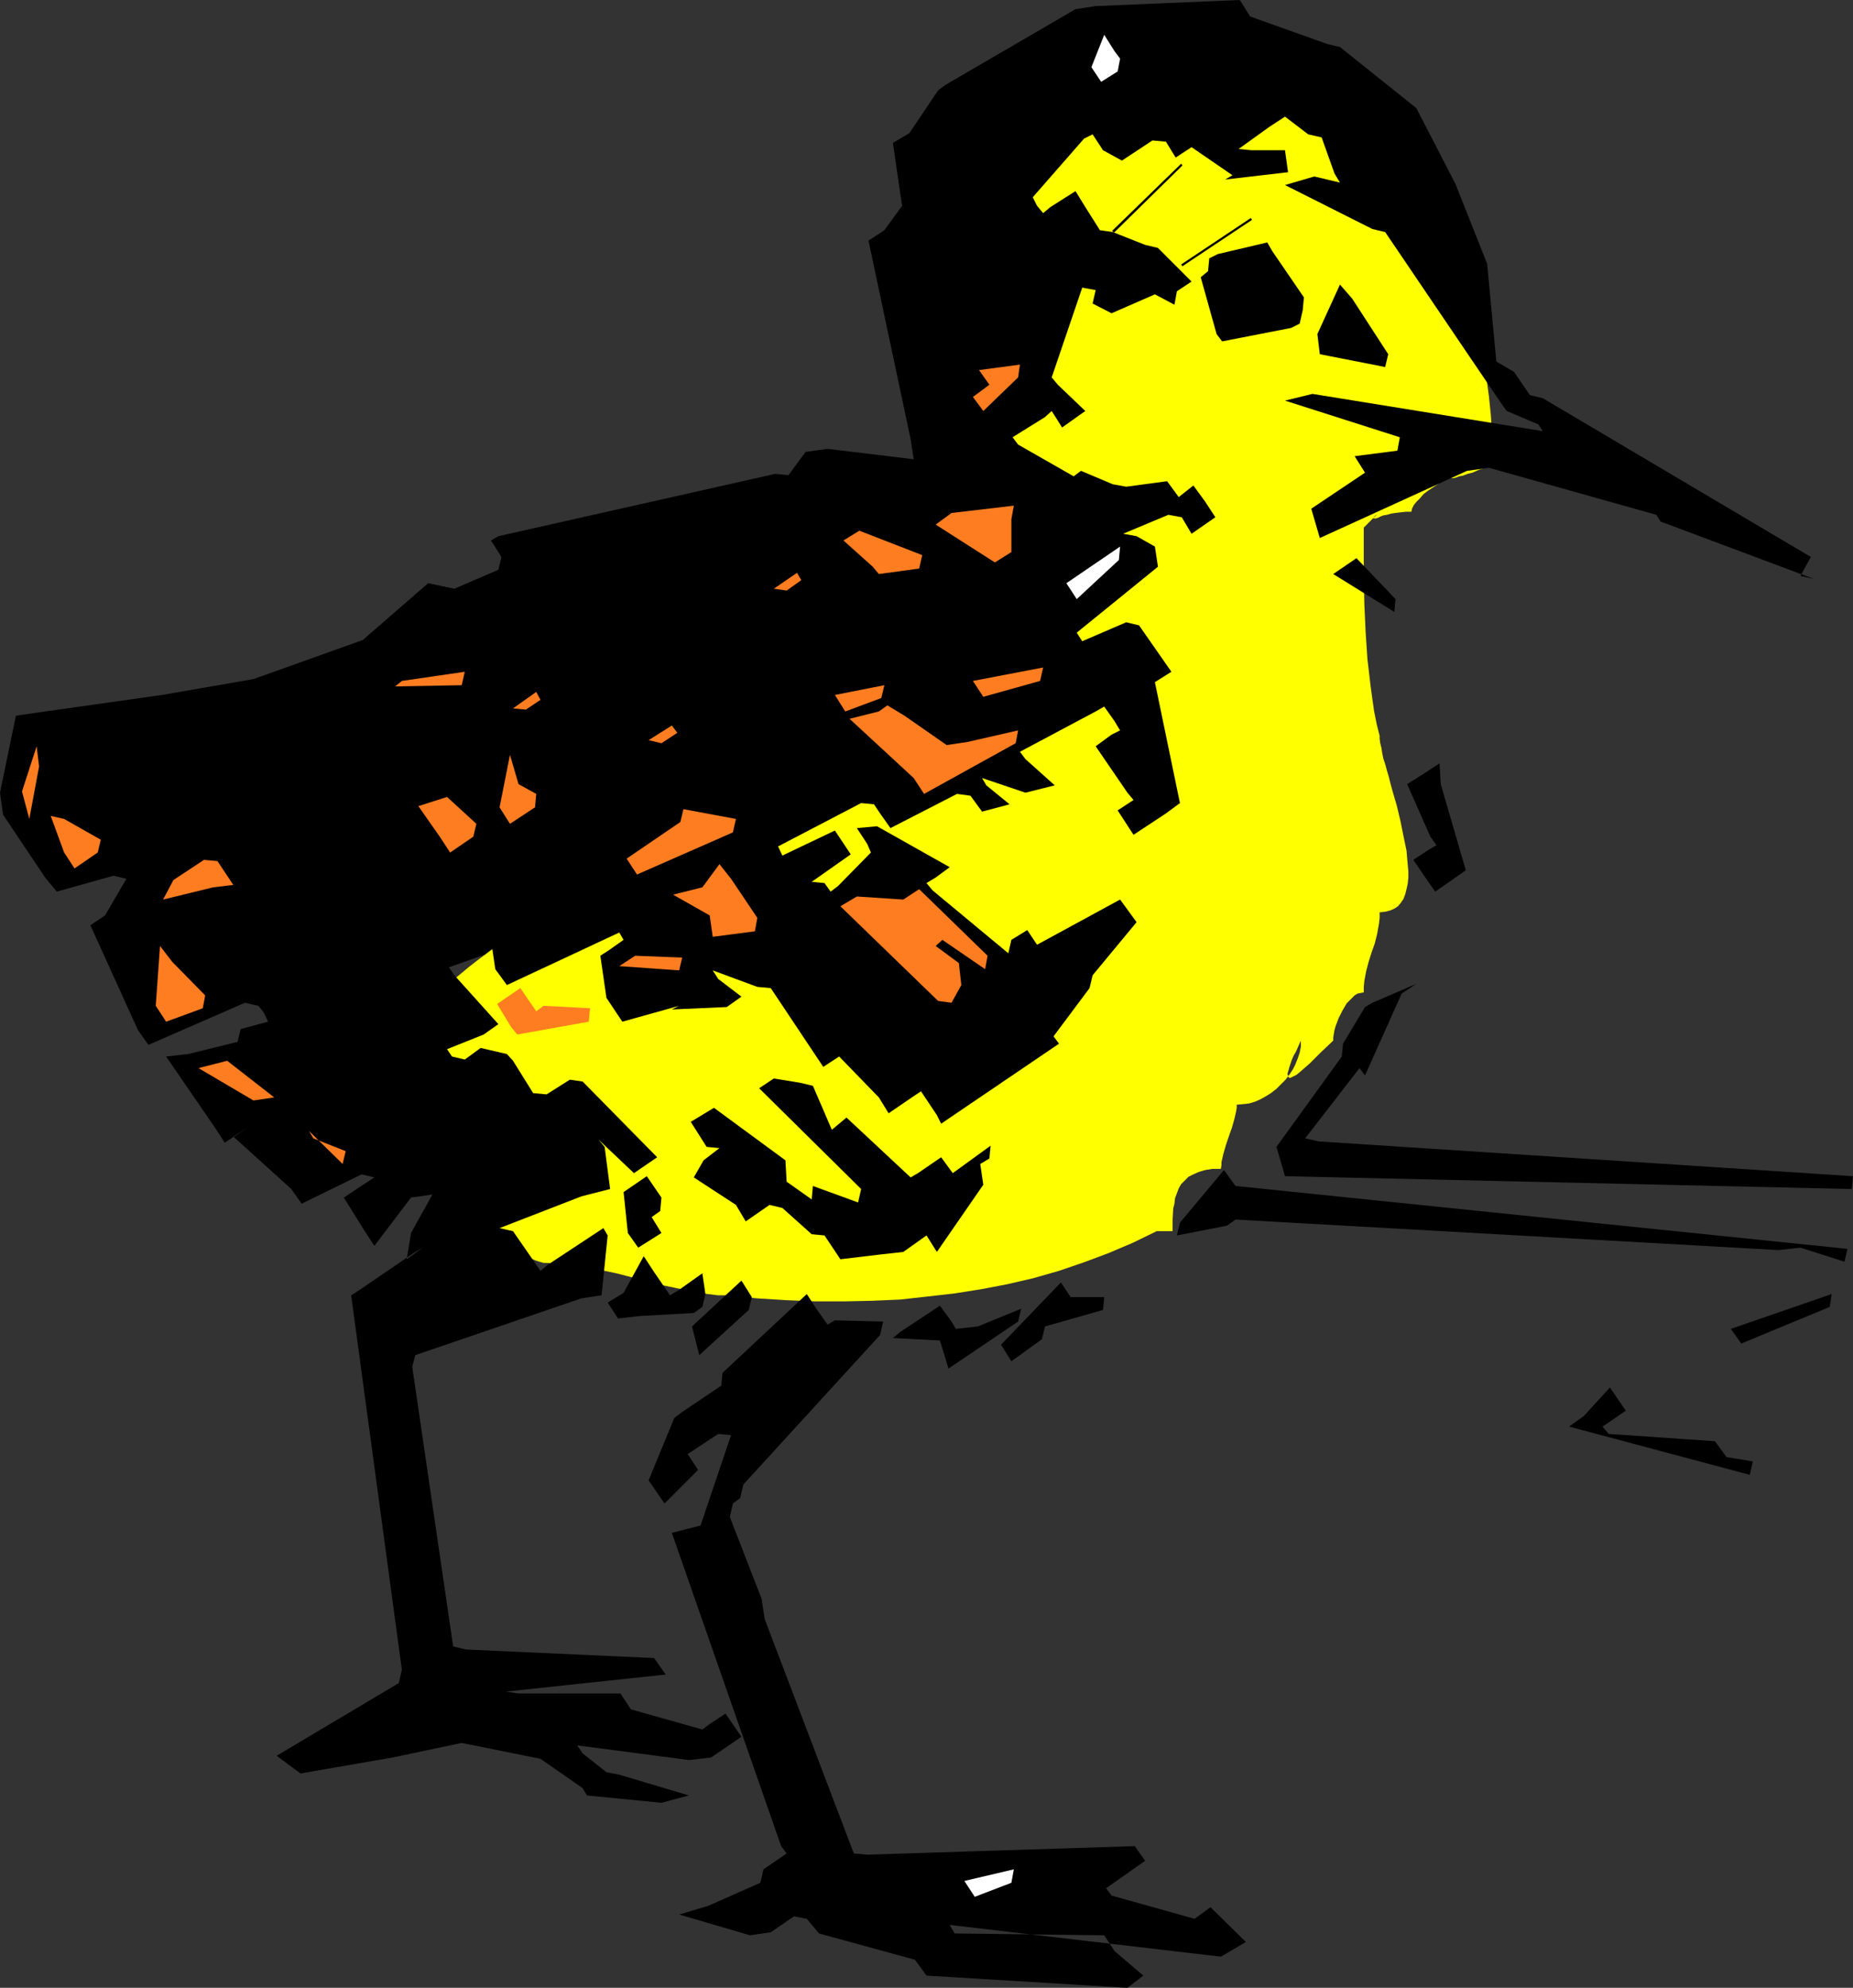 <?xml version="1.0" encoding="UTF-8" standalone="no"?>
<svg
   version="1.0"
   width="129.724mm"
   height="139.155mm"
   id="svg45"
   sodipodi:docname="Bird 012.wmf"
   xmlns:inkscape="http://www.inkscape.org/namespaces/inkscape"
   xmlns:sodipodi="http://sodipodi.sourceforge.net/DTD/sodipodi-0.dtd"
   xmlns="http://www.w3.org/2000/svg"
   xmlns:svg="http://www.w3.org/2000/svg">
  <rect width="100%" height="100%" fill="#333333" stroke="none"/>
  <sodipodi:namedview
     id="namedview45"
     pagecolor="#ffffff"
     bordercolor="#000000"
     borderopacity="0.25"
     inkscape:showpageshadow="2"
     inkscape:pageopacity="0.0"
     inkscape:pagecheckerboard="0"
     inkscape:deskcolor="#d1d1d1"
     inkscape:document-units="mm" />
  <defs
     id="defs1">
    <pattern
       id="WMFhbasepattern"
       patternUnits="userSpaceOnUse"
       width="6"
       height="6"
       x="0"
       y="0" />
  </defs>
  <path
     style="fill:#ffff00;fill-opacity:1;fill-rule:evenodd;stroke:none"
     d="m 394.788,114.56 -0.323,-4.847 -0.485,-4.686 -0.646,-4.847 -0.646,-4.686 -0.808,-4.847 -0.646,-4.686 -0.646,-4.847 -0.162,-4.686 h -0.646 l -0.646,-0.162 h -1.131 l -0.646,-0.162 -0.485,-0.323 -0.323,-0.323 -0.162,-0.485 -0.162,-0.646 v -0.808 l -0.162,-0.323 -0.323,-0.323 -0.485,-0.323 -0.808,-0.162 -0.97,-0.162 h -0.646 -0.808 l -0.162,-2.262 -0.162,-2.262 -0.485,-1.939 -0.485,-1.777 -0.646,-1.777 -0.808,-1.616 -1.454,-3.232 -1.616,-3.232 -0.808,-1.777 -0.485,-1.616 -0.646,-1.939 -0.323,-1.939 -0.323,-2.101 -0.162,-2.262 -1.616,-0.162 -1.939,-0.323 -2.262,-0.646 -2.262,-0.808 -2.424,-0.969 -2.424,-1.131 -4.848,-2.262 -2.262,-1.293 -2.101,-1.131 -1.939,-1.131 -1.778,-0.808 -0.646,-0.485 -0.646,-0.485 -0.646,-0.323 -0.485,-0.162 -0.485,-0.323 -0.162,-0.162 h -0.162 l -0.162,-0.162 -1.293,-1.131 -1.293,-0.969 -1.616,-0.969 -1.778,-0.646 -1.939,-0.808 -1.939,-0.485 -2.101,-0.485 -2.101,-0.323 -2.262,-0.323 -2.424,-0.162 h -2.262 -2.586 l -2.424,0.162 -2.586,0.162 -5.171,0.646 -5.01,0.969 -5.171,1.131 -4.848,1.616 -2.262,0.646 -2.262,0.969 -2.101,0.808 -2.101,1.131 -2.101,0.969 -1.778,0.969 -1.778,1.131 -1.616,1.131 -1.293,1.131 -1.293,1.131 -0.808,0.969 -0.646,1.131 -0.646,1.131 -0.485,1.293 -1.131,2.747 -1.131,2.908 -0.646,1.293 -0.646,1.293 -0.808,1.293 -0.808,0.969 -0.97,0.808 -1.293,0.646 -1.293,0.485 -1.454,0.162 v 16.158 6.14 l -0.162,6.302 -0.162,6.625 -0.162,13.411 -0.646,13.411 -0.162,6.463 -0.485,6.302 -0.485,6.14 -0.323,2.908 -0.323,2.908 -0.162,2.747 -0.485,2.585 -0.323,2.585 -0.323,2.424 -0.162,0.808 v 0.969 l -0.323,0.969 -0.162,1.131 -0.323,1.131 -0.485,1.293 -0.646,2.747 -0.808,2.747 -0.646,3.07 -0.485,3.07 -0.162,3.232 -0.808,0.162 -0.808,0.323 -0.808,0.808 -0.808,0.808 -0.808,0.969 -0.808,1.131 -1.454,2.747 -3.232,5.655 -0.808,1.293 -0.808,1.131 -0.808,1.131 -0.808,0.808 -3.232,2.424 -3.394,2.262 -3.394,2.262 -3.717,2.262 -3.717,2.101 -3.717,2.262 -7.918,4.201 -8.242,4.039 -8.242,4.039 -8.403,4.039 -8.565,4.039 -8.403,3.878 -8.242,4.039 -8.08,4.039 -4.04,2.101 -3.878,2.101 -3.717,2.101 -3.717,2.101 -3.555,2.262 -3.394,2.101 -3.394,2.262 -3.07,2.262 -2.909,2.262 -2.909,2.424 -1.454,1.131 -1.454,1.293 -1.293,1.293 -1.131,1.454 -1.131,1.293 -0.97,1.454 -0.808,1.454 -0.646,1.454 -0.646,1.616 -0.646,1.616 -0.646,3.07 -0.162,1.616 -0.162,1.777 v 1.616 1.616 l 0.323,3.555 0.808,3.393 0.97,3.393 1.293,3.393 1.616,3.555 1.778,3.232 2.101,3.393 2.262,3.232 1.454,1.616 1.454,1.777 1.293,1.939 1.293,2.101 5.333,8.241 1.454,1.939 1.454,1.616 1.616,1.616 1.616,1.454 1.778,1.131 1.939,0.808 0.97,0.323 1.131,0.323 h 1.131 l 1.131,0.162 2.424,0.162 2.747,0.162 2.747,0.485 2.909,0.485 3.07,0.646 3.07,0.646 6.302,1.616 6.302,1.616 3.07,0.646 3.07,0.646 2.747,0.646 2.747,0.323 2.586,0.323 h 2.424 l 7.918,0.808 7.757,0.485 7.757,0.323 h 7.595 l 7.434,-0.162 7.434,-0.323 7.272,-0.808 7.11,-0.808 7.11,-1.131 6.787,-1.293 6.949,-1.616 6.787,-1.939 6.626,-2.262 6.464,-2.424 6.464,-2.747 6.302,-3.07 h 4.202 v -3.07 l 0.162,-2.908 0.323,-1.293 0.162,-1.454 0.485,-1.293 0.485,-1.293 0.646,-1.131 0.97,-0.969 0.97,-0.969 1.293,-0.646 1.454,-0.646 1.616,-0.485 1.939,-0.323 h 1.131 1.131 l 0.162,-0.969 v -0.808 l 0.485,-2.101 0.646,-2.262 0.808,-2.424 0.808,-2.262 0.646,-2.262 0.485,-2.101 0.162,-0.969 v -0.808 l 1.616,-0.162 1.616,-0.162 1.616,-0.485 1.454,-0.646 1.454,-0.808 1.293,-0.808 1.454,-1.131 1.131,-1.131 1.293,-1.293 0.97,-1.293 0.97,-1.454 0.646,-1.293 0.646,-1.616 0.485,-1.454 0.323,-1.616 v -1.616 l -0.646,1.454 -0.646,1.454 -0.646,1.131 -0.485,1.131 -0.323,0.969 -0.323,0.969 -0.162,0.646 -0.162,0.485 -0.162,0.646 0.162,0.323 v 0.323 l 0.162,0.162 0.162,0.162 h 0.323 l 0.323,-0.162 0.323,-0.162 0.97,-0.485 0.97,-0.808 1.293,-1.131 1.293,-1.131 1.454,-1.454 1.454,-1.454 3.232,-3.07 v -0.808 l 0.162,-0.969 0.162,-0.969 0.323,-1.131 0.808,-2.101 0.97,-1.939 1.131,-1.939 0.808,-0.808 0.646,-0.646 0.646,-0.646 0.808,-0.485 0.808,-0.162 0.808,-0.162 v -1.454 l 0.162,-1.616 0.485,-2.585 0.646,-2.424 0.808,-2.585 0.808,-2.262 0.646,-2.585 0.485,-2.747 0.162,-1.454 v -1.454 l 1.454,-0.162 1.293,-0.323 1.131,-0.485 0.97,-0.646 0.808,-0.969 0.646,-0.969 0.485,-1.293 0.323,-1.293 0.323,-1.454 0.162,-1.616 v -1.616 l -0.162,-1.777 -0.162,-1.777 -0.162,-1.939 -0.808,-3.878 -0.808,-4.039 -0.97,-4.039 -1.131,-3.878 -0.485,-1.777 -0.485,-1.939 -0.485,-1.616 -0.485,-1.777 -0.485,-1.454 -0.323,-1.616 -0.162,-1.131 -0.323,-1.293 -0.162,-1.131 v -0.808 l -0.808,-3.232 -0.646,-3.232 -0.485,-3.393 -0.485,-3.555 -0.808,-6.948 -0.485,-7.271 -0.323,-7.109 -0.162,-6.948 v -6.948 -6.463 l 4.202,-4.201 -0.646,0.646 -0.646,0.485 -0.323,0.485 v 0.162 0 h 0.162 0.485 l 0.485,-0.162 0.646,-0.323 0.808,-0.323 0.97,-0.162 1.131,-0.323 1.131,-0.162 1.293,-0.162 1.454,-0.162 h 1.454 l 0.162,-0.808 0.485,-0.969 0.646,-0.808 0.97,-0.969 0.97,-1.131 1.293,-0.969 1.454,-0.969 1.454,-0.969 1.616,-0.969 1.778,-0.969 1.778,-0.808 1.778,-0.646 1.778,-0.646 1.778,-0.323 1.616,-0.323 1.778,-0.162 -1.939,0.808 -1.778,0.646 -1.454,0.646 -1.293,0.323 -1.293,0.485 -0.97,0.162 -0.808,0.323 -0.646,0.162 h -0.485 -0.485 -0.323 l -0.162,-0.162 v -0.323 -0.162 l 0.162,-0.323 0.323,-0.323 0.323,-0.485 0.323,-0.485 1.131,-0.969 1.293,-1.293 1.454,-1.293 1.616,-1.454 1.616,-1.616 z"
     id="path1" />
  <path
     style="fill:#000000;fill-opacity:1;fill-rule:evenodd;stroke:none"
     d="m 479.951,153.177 -40.562,-15.188 -1.131,-1.777 -44.278,-12.442 -5.818,0.808 -38.946,17.774 -2.262,-7.756 14.221,-9.533 -2.747,-4.363 11.312,-1.454 0.646,-3.555 -30.381,-9.695 7.272,-1.777 60.923,9.856 -1.131,-1.777 -8.403,-3.555 -1.616,-2.262 -30.542,-45.081 -3.394,-0.808 -23.109,-11.634 7.757,-2.262 6.787,1.616 -1.454,-2.424 -3.394,-9.533 -3.555,-0.808 -6.141,-4.686 -4.202,2.747 -8.08,5.817 3.394,0.323 h 8.888 l 0.808,5.817 -16.645,1.939 1.939,-1.131 -10.827,-7.433 -4.202,2.747 -2.586,-4.201 -3.555,-0.323 -8.08,5.332 -5.01,-2.747 -2.747,-4.201 -2.262,1.131 -13.574,15.512 1.131,2.262 1.616,1.939 1.939,-1.616 6.626,-4.201 2.586,4.201 3.878,6.14 3.394,0.485 8.565,3.393 3.394,0.808 8.888,8.887 -3.878,2.585 -0.646,3.555 -5.171,-2.747 -11.474,5.009 -5.01,-2.585 0.808,-3.555 -3.555,-0.646 -8.08,23.752 1.616,1.939 7.272,6.948 -6.141,4.363 -2.747,-4.363 -1.778,1.616 -8.565,5.332 1.454,1.939 14.706,8.402 1.939,-1.454 8.403,3.555 3.555,0.646 10.827,-1.454 3.07,4.201 3.878,-3.07 3.07,4.201 2.747,4.201 -6.302,4.363 -2.586,-4.363 -3.555,-0.646 -11.958,5.009 3.555,0.646 4.848,2.747 0.808,5.332 -21.493,17.451 1.454,2.262 11.635,-5.009 3.394,0.808 8.565,12.28 -4.363,2.747 6.626,31.993 -3.717,2.747 -8.565,5.655 -4.202,-6.463 4.202,-2.747 -1.616,-1.939 -8.403,-12.28 4.202,-3.07 2.262,-1.131 -1.454,-2.424 -2.747,-3.878 -2.262,1.293 -20.038,10.664 1.454,1.939 7.757,6.948 -7.757,1.939 -11.474,-3.878 1.131,1.939 6.141,5.009 -7.272,1.939 -3.07,-4.201 -3.555,-0.485 -17.614,9.048 -2.747,-3.878 -1.616,-2.424 -3.394,-0.323 -21.978,11.472 1.131,2.424 13.898,-6.625 4.202,6.302 -10.342,7.271 3.394,0.323 1.616,2.262 1.939,-1.454 8.726,-8.887 -0.97,-2.262 -2.747,-4.201 5.333,-0.485 19.23,10.826 -3.717,2.747 -2.424,1.454 1.616,1.939 20.038,16.643 0.808,-3.555 4.202,-2.585 2.586,3.878 21.978,-11.957 4.363,5.978 -11.635,14.057 -0.808,3.393 -9.534,12.765 1.454,1.939 -31.189,21.167 -1.131,-2.262 -4.202,-6.302 -2.424,1.616 -6.141,4.201 -2.586,-4.201 -10.504,-10.826 -4.202,2.747 -13.898,-20.844 -3.555,-0.323 -11.797,-4.363 1.454,2.262 6.141,4.686 -3.878,2.747 -14.544,0.646 1.939,-0.969 -15.029,4.201 -4.202,-6.302 -1.616,-11.149 2.262,-1.454 3.878,-2.747 -1.131,-1.939 -29.734,13.896 -3.07,-4.201 -0.808,-5.494 -1.939,1.616 -9.534,3.393 1.454,2.101 11.635,12.926 -3.878,2.747 -9.696,3.878 1.293,1.939 3.394,0.808 4.202,-3.07 6.949,1.616 1.616,1.777 5.333,8.564 3.555,0.323 6.141,-3.878 3.394,0.485 19.715,20.036 -6.141,4.201 -9.373,-8.887 1.616,1.939 1.454,11.149 -7.595,1.939 -21.654,8.402 3.555,0.808 7.272,10.503 1.939,-1.616 14.706,-9.695 1.131,1.939 -1.616,15.835 -5.333,0.808 -43.955,15.027 -0.808,3.07 10.827,74.003 3.394,0.808 49.773,2.262 3.07,4.363 -42.339,4.524 3.394,0.485 h 26.987 l 2.747,4.201 18.907,5.332 1.939,-1.454 4.202,-2.747 4.202,6.14 -8.08,5.494 -5.818,0.646 -29.573,-3.878 1.454,2.101 6.302,5.009 3.394,0.646 18.422,5.494 -7.272,1.939 -19.715,-1.939 -1.131,-1.939 -11.15,-7.756 -20.846,-4.201 -18.422,3.878 -24.24,4.201 -6.302,-4.686 32.32,-19.228 0.808,-3.555 -13.413,-99.048 2.262,-1.454 14.221,-9.695 2.424,-1.454 -4.202,3.07 1.131,-6.948 5.656,-10.18 -5.656,0.808 -9.696,12.765 -2.747,-4.201 -5.333,-8.564 3.878,-2.585 4.202,-2.747 -3.394,-0.808 -15.837,7.756 -2.747,-3.878 -15.352,-13.896 4.202,-2.585 -6.464,4.201 -2.747,-4.201 -12.766,-18.582 5.818,-0.646 13.09,-3.232 0.808,-3.393 7.272,-1.939 -1.131,-2.424 -1.454,-1.777 -3.555,-0.808 -25.533,11.149 -2.747,-3.878 -12.605,-27.792 3.878,-2.585 5.656,-9.695 -3.394,-0.808 -15.029,4.201 -3.07,-3.716 L 0.808,215.547 0,209.73 l 4.202,-20.359 5.494,-0.808 33.128,-4.686 24.24,-4.201 28.926,-10.341 17.291,-15.027 6.949,1.454 11.635,-5.009 0.808,-3.393 -2.747,-4.363 1.939,-1.131 73.205,-16.481 3.555,0.323 4.525,-6.14 5.818,-0.808 22.786,2.747 -0.808,-5.332 -11.15,-52.513 4.202,-2.747 4.686,-6.463 -0.808,-5.494 -1.616,-11.149 4.363,-2.585 7.595,-11.311 1.939,-1.454 L 284.577,2.424 289.91,1.616 328.048,0 l 2.747,4.363 20.362,7.271 3.394,0.808 20.2,16.158 10.342,20.036 8.403,21.167 2.424,25.853 4.686,2.747 4.202,6.14 3.394,0.808 70.942,42.011 -2.747,5.009 z"
     id="path2" />
  <path
     style="fill:#000000;fill-opacity:1;fill-rule:evenodd;stroke:none"
     d="m 366.508,97.109 -17.291,-3.393 -0.646,-5.332 5.979,-13.088 3.232,3.716 9.534,14.704 z"
     id="path3" />
  <path
     style="fill:#000000;fill-opacity:1;fill-rule:evenodd;stroke:none"
     d="m 344.692,82.082 -0.808,3.555 -2.262,1.131 -18.261,3.555 -1.454,-1.939 -4.202,-15.027 1.939,-1.616 0.323,-3.393 2.262,-1.131 13.09,-3.07 1.293,2.262 8.403,12.28 z"
     id="path4" />
  <path
     style="fill:#ffffff;fill-opacity:1;fill-rule:evenodd;stroke:none"
     d="m 295.728,18.905 -4.363,2.747 -2.586,-3.878 3.394,-8.564 2.747,4.363 1.454,1.939 z"
     id="path5" />
  <path
     style="fill:#000000;fill-opacity:1;fill-rule:evenodd;stroke:none"
     d="m 489.971,314.595 -149.965,-3.393 -2.262,-7.756 17.291,-23.914 0.323,-3.393 5.818,-9.695 1.939,-1.131 11.635,-5.009 -3.878,2.585 -9.696,21.652 -1.454,-1.939 -14.382,18.582 3.555,0.808 141.4,9.21 z"
     id="path6" />
  <path
     style="fill:#000000;fill-opacity:1;fill-rule:evenodd;stroke:none"
     d="m 488.031,333.823 -11.635,-3.716 -5.818,0.646 -143.662,-8.079 -2.262,1.616 -13.251,2.585 0.808,-3.393 11.635,-13.896 3.07,4.201 161.923,16.643 z"
     id="path7" />
  <path
     style="fill:#000000;fill-opacity:1;fill-rule:evenodd;stroke:none"
     d="m 368.932,161.902 -16.16,-10.018 6.141,-4.201 10.342,10.826 z"
     id="path8" />
  <path
     style="fill:#000000;fill-opacity:1;fill-rule:evenodd;stroke:none"
     d="m 484.153,345.78 -23.432,9.695 -2.747,-3.878 26.664,-9.21 z"
     id="path9" />
  <path
     style="fill:#000000;fill-opacity:1;fill-rule:evenodd;stroke:none"
     d="m 381.214,207.468 6.626,22.783 -4.363,3.07 -3.717,2.585 -1.616,-2.262 -4.202,-6.14 4.202,-2.747 1.939,-1.131 -1.616,-2.262 -6.141,-13.896 4.363,-2.747 4.202,-2.747 z"
     id="path10" />
  <path
     style="fill:#ff7d21;fill-opacity:1;fill-rule:evenodd;stroke:none"
     d="m 269.387,99.856 -9.211,8.887 -2.747,-3.716 4.363,-3.232 -2.747,-3.878 10.827,-1.454 z"
     id="path11" />
  <path
     style="fill:#000000;fill-opacity:1;fill-rule:evenodd;stroke:none"
     d="m 462.983,390.214 -47.834,-12.765 3.878,-2.747 6.949,-7.594 4.202,6.14 -6.141,4.201 1.616,1.939 28.118,1.939 3.07,4.201 6.949,1.131 z"
     id="path12" />
  <path
     style="fill:#ffffff;fill-opacity:1;fill-rule:evenodd;stroke:none"
     d="m 296.051,148.168 -11.15,10.341 -2.747,-4.201 14.221,-9.695 z"
     id="path13" />
  <path
     style="fill:#ff7d21;fill-opacity:1;fill-rule:evenodd;stroke:none"
     d="m 267.609,137.342 v 8.725 l -4.363,2.747 -15.675,-10.018 4.202,-3.07 16.483,-1.939 z"
     id="path14" />
  <path
     style="fill:#ff7d21;fill-opacity:1;fill-rule:evenodd;stroke:none"
     d="m 275.204,180.161 -15.029,4.201 -2.747,-4.201 18.584,-3.555 z"
     id="path15" />
  <path
     style="fill:#ff7d21;fill-opacity:1;fill-rule:evenodd;stroke:none"
     d="m 243.208,150.43 -10.666,1.454 -1.616,-1.939 -7.757,-6.948 4.202,-2.585 16.645,6.463 z"
     id="path16" />
  <path
     style="fill:#ff7d21;fill-opacity:1;fill-rule:evenodd;stroke:none"
     d="m 268.74,196.642 -24.24,13.411 -2.747,-4.201 -16.968,-15.673 7.757,-1.939 2.262,-1.616 4.525,2.747 11.15,7.756 5.494,-0.808 13.413,-3.07 z"
     id="path17" />
  <path
     style="fill:#ff7d21;fill-opacity:1;fill-rule:evenodd;stroke:none"
     d="m 233.189,184.685 -9.534,3.555 -2.747,-4.363 13.09,-2.585 z"
     id="path18" />
  <path
     style="fill:#ff7d21;fill-opacity:1;fill-rule:evenodd;stroke:none"
     d="m 208.141,156.247 3.878,-2.747 -1.131,-1.939 -6.141,4.201 z"
     id="path19" />
  <path
     style="fill:#ff7d21;fill-opacity:1;fill-rule:evenodd;stroke:none"
     d="m 260.661,256.426 -11.312,-7.756 -1.778,1.616 6.141,4.524 0.646,5.817 -2.586,4.686 -3.555,-0.485 -25.856,-25.045 4.363,-2.585 12.282,0.808 4.202,-2.747 18.099,17.612 z"
     id="path20" />
  <path
     style="fill:#000000;fill-opacity:1;fill-rule:evenodd;stroke:none"
     d="m 291.849,346.588 -15.352,4.363 -0.808,3.393 -8.08,5.817 -2.747,-4.363 15.837,-16.481 2.586,3.878 h 8.888 z"
     id="path21" />
  <path
     style="fill:#000000;fill-opacity:1;fill-rule:evenodd;stroke:none"
     d="m 261.792,306.516 -2.424,1.454 0.808,5.494 -12.282,17.774 -2.747,-4.363 -6.141,4.363 -5.818,0.646 -10.827,1.293 -2.586,-3.878 -1.616,-2.424 -3.394,-0.323 -7.757,-6.948 -3.394,-0.808 -6.302,4.363 -2.586,-4.363 -11.15,-7.271 2.586,-4.524 4.202,-3.232 -3.394,-0.323 -4.202,-6.625 6.141,-3.716 18.907,13.896 0.323,5.655 6.626,4.686 0.323,-3.555 11.958,4.363 0.808,-3.555 -26.987,-26.661 3.878,-2.585 6.949,1.131 3.394,0.808 5.01,11.634 3.878,-3.232 16.968,15.835 1.939,-1.131 6.141,-4.201 3.07,4.201 10.019,-7.271 z"
     id="path22" />
  <path
     style="fill:#ff7d21;fill-opacity:1;fill-rule:evenodd;stroke:none"
     d="m 193.92,220.233 -25.371,11.149 -2.747,-4.201 14.221,-9.695 0.808,-3.393 13.898,2.585 z"
     id="path23" />
  <path
     style="fill:#ff7d21;fill-opacity:1;fill-rule:evenodd;stroke:none"
     d="m 175.013,196.642 4.202,-2.747 -1.454,-1.939 -6.141,3.878 z"
     id="path24" />
  <path
     style="fill:#000000;fill-opacity:1;fill-rule:evenodd;stroke:none"
     d="m 269.387,349.658 -18.422,12.442 -2.262,-7.433 -12.443,-0.646 1.939,-1.616 10.504,-6.948 3.07,4.201 1.131,1.939 5.818,-0.646 11.474,-4.686 z"
     id="path25" />
  <path
     style="fill:#ff7d21;fill-opacity:1;fill-rule:evenodd;stroke:none"
     d="m 199.737,246.408 -11.15,1.454 -0.808,-5.655 -9.696,-5.494 7.757,-1.939 4.525,-6.14 3.07,3.878 6.949,10.341 z"
     id="path26" />
  <path
     style="fill:#ff7d21;fill-opacity:1;fill-rule:evenodd;stroke:none"
     d="m 139.137,187.755 3.878,-2.585 -1.131,-2.101 -6.141,4.363 z"
     id="path27" />
  <path
     style="fill:#ff7d21;fill-opacity:1;fill-rule:evenodd;stroke:none"
     d="m 179.699,256.749 -15.837,-1.131 4.202,-2.747 12.443,0.485 z"
     id="path28" />
  <path
     style="fill:#ff7d21;fill-opacity:1;fill-rule:evenodd;stroke:none"
     d="m 122.169,181.292 -17.614,0.323 1.778,-1.454 16.645,-2.424 z"
     id="path29" />
  <path
     style="fill:#ff7d21;fill-opacity:1;fill-rule:evenodd;stroke:none"
     d="m 141.561,213.608 -6.626,4.363 -2.747,-4.363 2.747,-13.896 2.262,7.756 4.686,2.585 z"
     id="path30" />
  <path
     style="fill:#000000;fill-opacity:1;fill-rule:evenodd;stroke:none"
     d="m 232.865,353.212 -36.198,39.587 -0.808,3.555 -1.939,1.454 -0.808,3.555 8.403,21.652 0.808,5.332 23.594,62.046 3.555,0.323 70.781,-2.262 2.747,3.878 -10.342,7.271 1.454,1.939 21.978,6.14 4.202,-3.07 9.373,9.21 -6.626,3.878 -71.75,-8.402 1.293,2.262 39.592,0.485 2.747,4.201 7.595,6.463 -4.202,3.232 -53.166,-3.232 -3.07,-4.201 -25.371,-6.948 -1.616,-1.939 -1.616,-1.939 -3.394,-0.646 -6.141,4.201 -5.494,0.808 -18.746,-5.494 7.595,-2.262 13.898,-6.14 0.808,-3.555 6.141,-4.201 -1.454,-1.939 -28.926,-82.89 7.595,-1.939 8.08,-23.914 -3.394,-0.323 -8.08,5.332 2.747,4.201 -8.888,8.887 -4.202,-6.14 6.787,-16.481 2.101,-1.616 10.342,-6.948 0.323,-3.393 22.301,-20.844 2.747,4.201 2.747,3.878 1.939,-1.131 12.766,0.323 z"
     id="path31" />
  <path
     style="fill:#ff7d21;fill-opacity:1;fill-rule:evenodd;stroke:none"
     d="m 125.24,221.364 -6.141,4.201 -2.747,-4.201 -5.656,-8.079 7.595,-2.424 7.757,7.109 z"
     id="path32" />
  <path
     style="fill:#ff7d21;fill-opacity:1;fill-rule:evenodd;stroke:none"
     d="m 155.782,270.322 -18.907,3.393 -1.616,-1.939 -3.717,-6.14 6.141,-4.201 4.202,6.14 1.939,-1.454 12.282,0.646 z"
     id="path33" />
  <path
     style="fill:#000000;fill-opacity:1;fill-rule:evenodd;stroke:none"
     d="m 198.121,346.588 -13.09,11.957 -1.939,-7.594 13.09,-12.118 2.747,4.363 z"
     id="path34" />
  <path
     style="fill:#000000;fill-opacity:1;fill-rule:evenodd;stroke:none"
     d="m 174.689,320.412 -2.262,1.616 2.586,4.201 -6.141,3.878 -2.747,-3.878 -1.131,-10.826 6.141,-4.201 3.878,5.655 z"
     id="path35" />
  <path
     style="fill:#000000;fill-opacity:1;fill-rule:evenodd;stroke:none"
     d="m 186.648,342.387 -0.808,3.393 -2.262,1.616 -14.382,0.808 -5.656,0.646 -2.747,-4.201 4.202,-2.585 5.333,-9.695 2.747,4.201 4.202,6.14 2.424,-1.454 6.141,-4.363 z"
     id="path36" />
  <path
     style="fill:#ffffff;fill-opacity:1;fill-rule:evenodd;stroke:none"
     d="m 267.609,498.149 -9.696,3.716 -2.747,-4.201 13.09,-3.07 z"
     id="path37" />
  <path
     style="fill:#ff7d21;fill-opacity:1;fill-rule:evenodd;stroke:none"
     d="m 56.398,234.775 -13.251,3.232 2.747,-5.171 8.08,-5.332 3.555,0.323 4.202,6.302 z"
     id="path38" />
  <path
     style="fill:#ff7d21;fill-opacity:1;fill-rule:evenodd;stroke:none"
     d="m 90.657,307.97 -8.888,-8.725 1.131,1.939 8.565,3.393 z"
     id="path39" />
  <path
     style="fill:#ff7d21;fill-opacity:1;fill-rule:evenodd;stroke:none"
     d="m 67.064,291.166 -14.544,-8.564 7.595,-1.939 12.443,9.695 z"
     id="path40" />
  <path
     style="fill:#ff7d21;fill-opacity:1;fill-rule:evenodd;stroke:none"
     d="m 53.651,266.767 -9.696,3.555 -2.747,-4.201 1.131,-15.835 3.232,4.201 8.726,8.887 z"
     id="path41" />
  <path
     style="fill:#ff7d21;fill-opacity:1;fill-rule:evenodd;stroke:none"
     d="m 25.856,225.565 -6.141,4.201 -2.747,-4.201 -3.555,-9.695 3.555,0.808 9.696,5.494 z"
     id="path42" />
  <path
     style="fill:#ff7d21;fill-opacity:1;fill-rule:evenodd;stroke:none"
     d="M 10.342,202.782 7.757,216.678 5.818,209.407 9.696,197.45 Z"
     id="path43" />
  <path
     style="fill:#000000;fill-opacity:1;fill-rule:evenodd;stroke:none"
     d="m 330.956,57.684 -18.422,12.28 0.323,0.485 18.422,-12.28 z"
     id="path44" />
  <path
     style="fill:#000000;fill-opacity:1;fill-rule:evenodd;stroke:none"
     d="m 312.534,43.303 -18.261,17.774 0.485,0.485 18.099,-17.774 z"
     id="path45" />
</svg>
